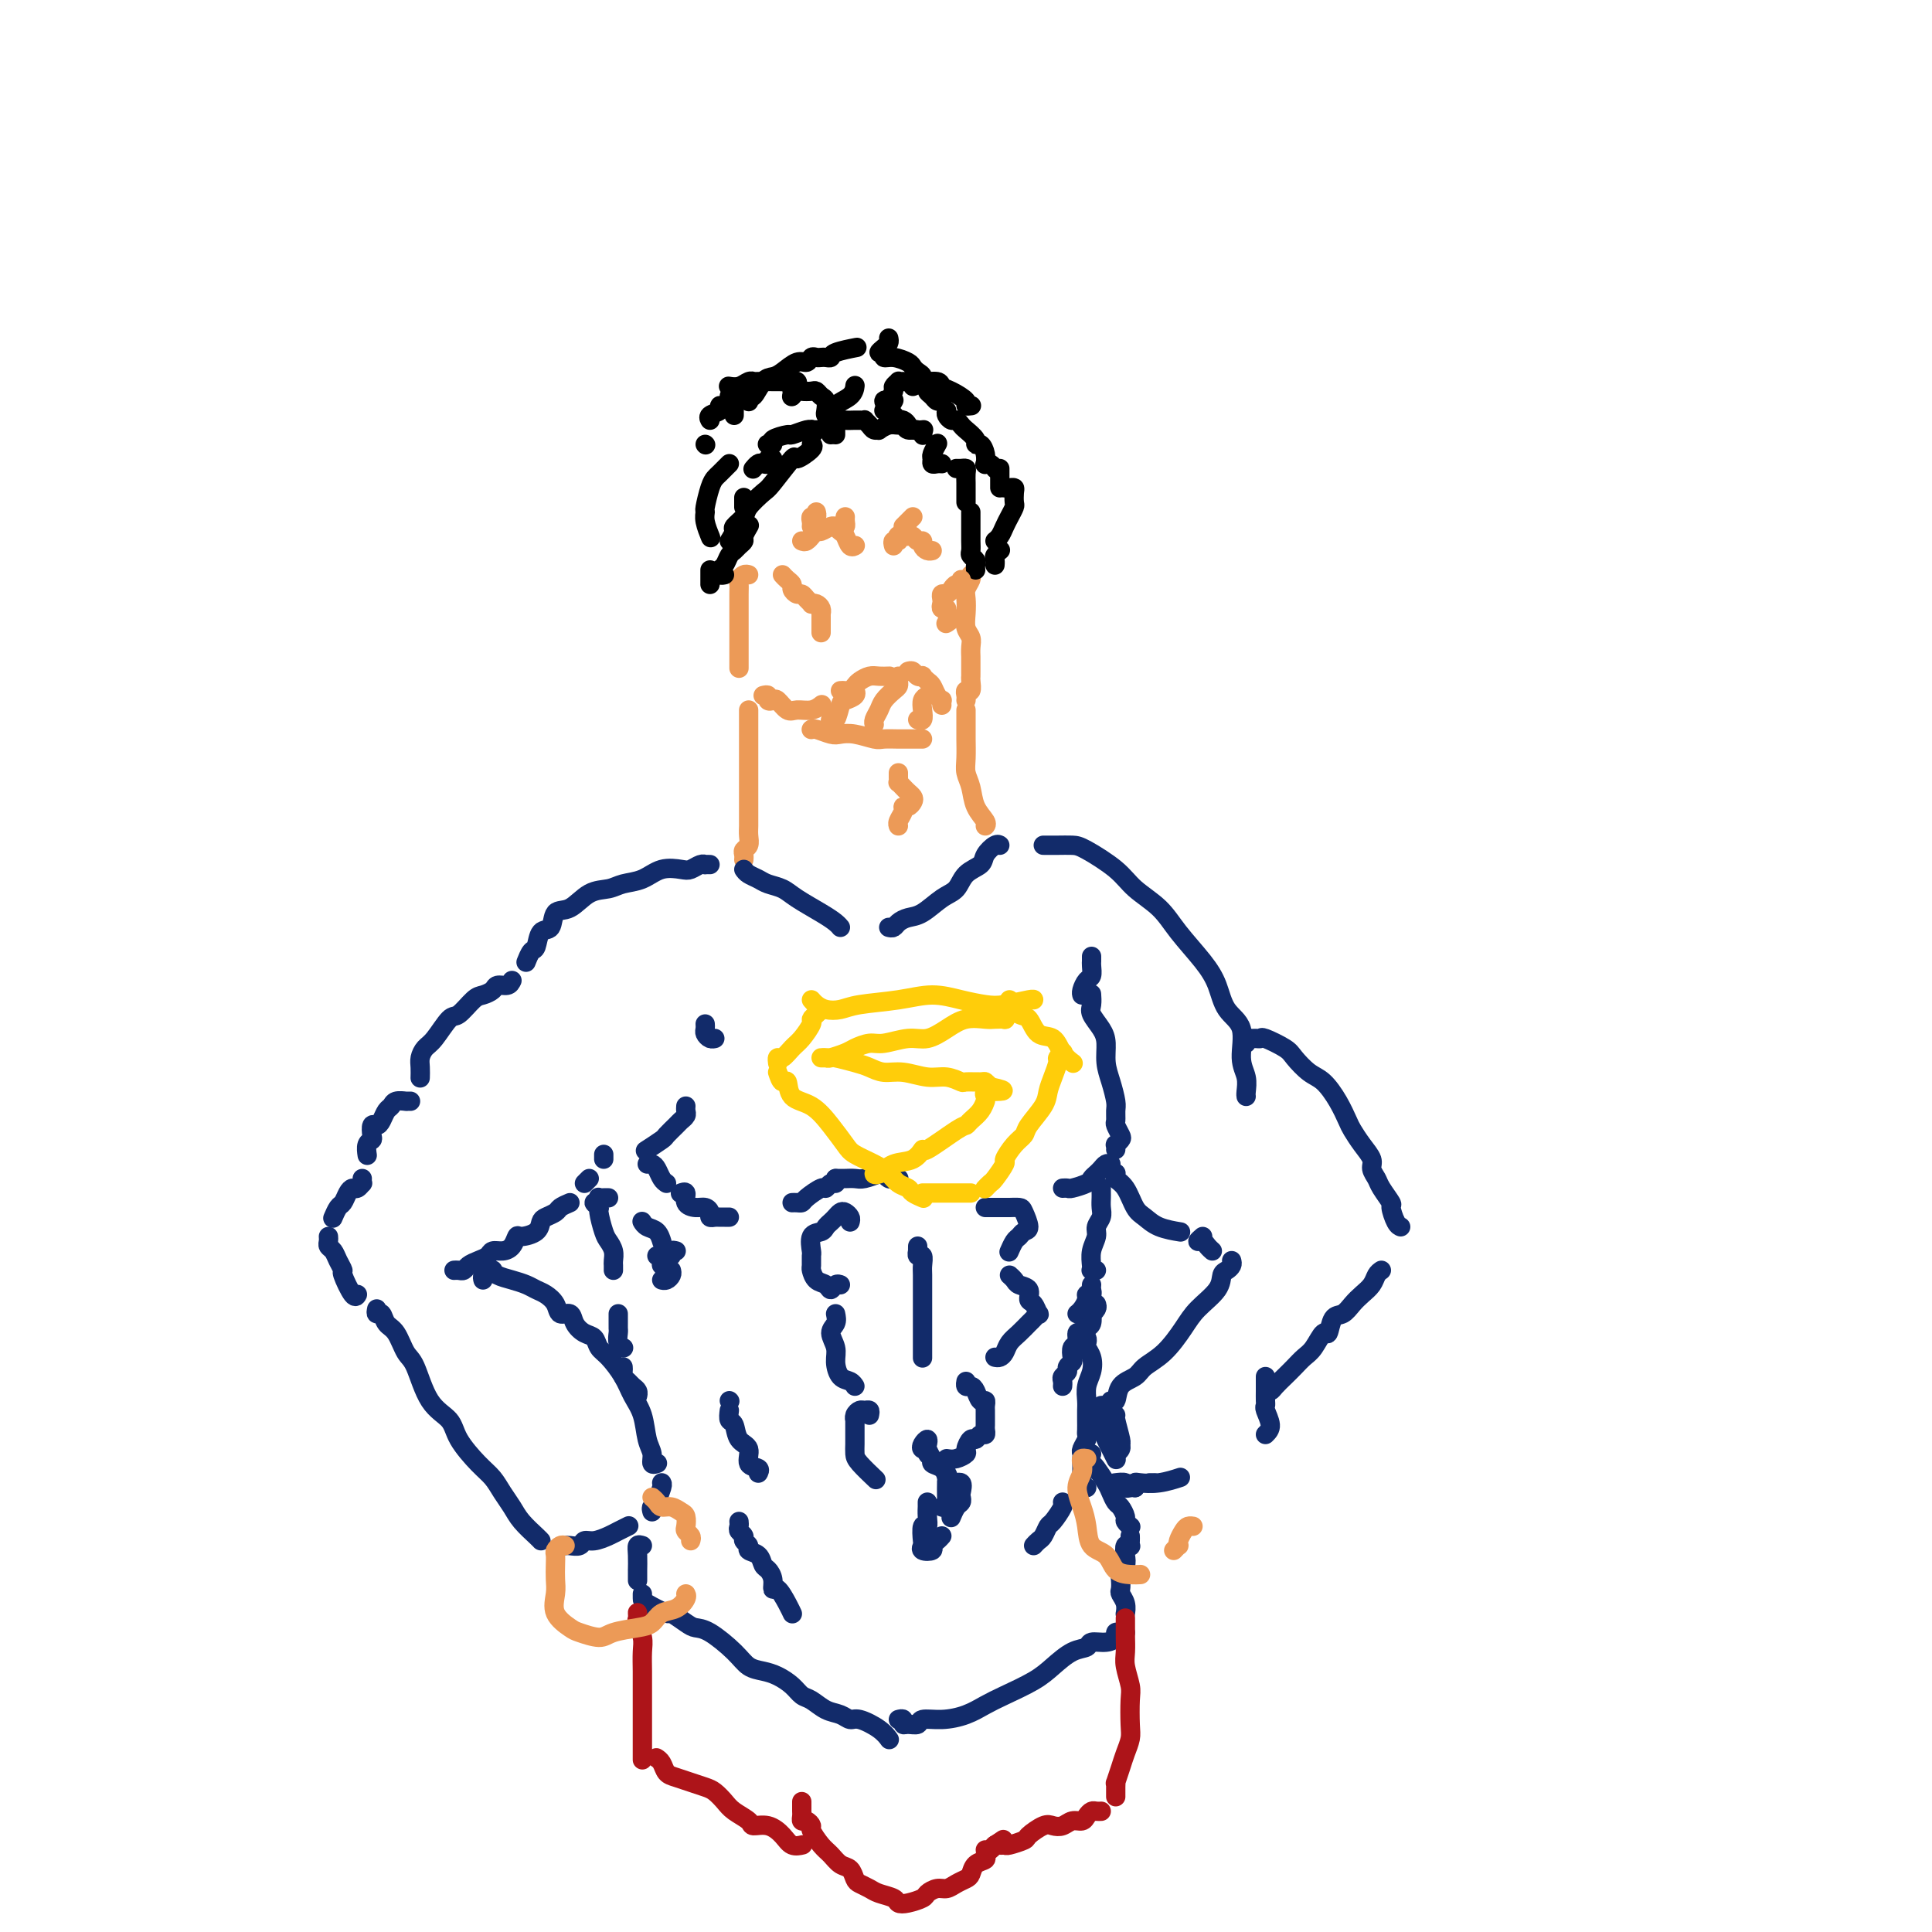 <svg viewBox='0 0 400 400' version='1.1' xmlns='http://www.w3.org/2000/svg' xmlns:xlink='http://www.w3.org/1999/xlink'><g fill='none' stroke='rgb(236,154,87)' stroke-width='4' stroke-linecap='round' stroke-linejoin='round'><path d='M155,119c-0.309,-0.091 -0.619,-0.182 -1,0c-0.381,0.182 -0.834,0.638 -1,1c-0.166,0.362 -0.044,0.630 0,1c0.044,0.370 0.012,0.842 0,2c-0.012,1.158 -0.003,3.001 0,5c0.003,1.999 0.001,4.154 0,6c-0.001,1.846 -0.000,3.385 0,4c0.000,0.615 0.000,0.308 0,0'/><path d='M158,144c0.448,-0.109 0.897,-0.218 1,0c0.103,0.218 -0.139,0.762 0,1c0.139,0.238 0.659,0.170 1,0c0.341,-0.170 0.501,-0.442 1,0c0.499,0.442 1.335,1.596 2,2c0.665,0.404 1.158,0.057 2,0c0.842,-0.057 2.035,0.177 3,0c0.965,-0.177 1.704,-0.765 2,-1c0.296,-0.235 0.148,-0.118 0,0'/><path d='M174,143c0.335,-0.024 0.670,-0.049 1,0c0.330,0.049 0.654,0.171 1,0c0.346,-0.171 0.713,-0.634 1,-1c0.287,-0.366 0.494,-0.634 1,-1c0.506,-0.366 1.311,-0.830 2,-1c0.689,-0.170 1.262,-0.046 2,0c0.738,0.046 1.639,0.013 2,0c0.361,-0.013 0.180,-0.007 0,0'/><path d='M188,139c0.341,-0.111 0.683,-0.223 1,0c0.317,0.223 0.610,0.780 1,1c0.390,0.220 0.878,0.104 1,0c0.122,-0.104 -0.121,-0.196 0,0c0.121,0.196 0.607,0.678 1,1c0.393,0.322 0.694,0.482 1,1c0.306,0.518 0.618,1.393 1,2c0.382,0.607 0.834,0.946 1,1c0.166,0.054 0.045,-0.178 0,0c-0.045,0.178 -0.013,0.765 0,1c0.013,0.235 0.006,0.117 0,0'/><path d='M200,145c0.030,-0.295 0.061,-0.590 0,-1c-0.061,-0.410 -0.212,-0.935 0,-1c0.212,-0.065 0.789,0.329 1,0c0.211,-0.329 0.057,-1.383 0,-2c-0.057,-0.617 -0.015,-0.798 0,-1c0.015,-0.202 0.005,-0.424 0,-1c-0.005,-0.576 -0.005,-1.504 0,-2c0.005,-0.496 0.015,-0.558 0,-1c-0.015,-0.442 -0.056,-1.263 0,-2c0.056,-0.737 0.210,-1.391 0,-2c-0.210,-0.609 -0.785,-1.175 -1,-2c-0.215,-0.825 -0.072,-1.909 0,-3c0.072,-1.091 0.072,-2.187 0,-3c-0.072,-0.813 -0.215,-1.342 0,-2c0.215,-0.658 0.789,-1.447 1,-2c0.211,-0.553 0.060,-0.872 0,-1c-0.060,-0.128 -0.030,-0.064 0,0'/><path d='M168,151c-0.034,0.030 -0.068,0.060 0,0c0.068,-0.060 0.238,-0.208 1,0c0.762,0.208 2.114,0.774 3,1c0.886,0.226 1.305,0.113 2,0c0.695,-0.113 1.666,-0.226 3,0c1.334,0.226 3.029,0.793 4,1c0.971,0.207 1.216,0.056 2,0c0.784,-0.056 2.105,-0.015 3,0c0.895,0.015 1.364,0.004 2,0c0.636,-0.004 1.441,-0.001 2,0c0.559,0.001 0.874,0.000 1,0c0.126,-0.000 0.063,-0.000 0,0'/><path d='M177,143c-0.054,-0.084 -0.108,-0.169 0,0c0.108,0.169 0.379,0.590 0,1c-0.379,0.410 -1.408,0.807 -2,1c-0.592,0.193 -0.747,0.182 -1,1c-0.253,0.818 -0.604,2.467 -1,3c-0.396,0.533 -0.837,-0.049 -1,0c-0.163,0.049 -0.046,0.728 0,1c0.046,0.272 0.023,0.136 0,0'/><path d='M186,140c-0.016,0.327 -0.031,0.654 0,1c0.031,0.346 0.110,0.712 0,1c-0.110,0.288 -0.408,0.498 -1,1c-0.592,0.502 -1.479,1.298 -2,2c-0.521,0.702 -0.676,1.312 -1,2c-0.324,0.688 -0.818,1.454 -1,2c-0.182,0.546 -0.052,0.870 0,1c0.052,0.130 0.026,0.065 0,0'/><path d='M192,144c-0.415,0.257 -0.829,0.514 -1,1c-0.171,0.486 -0.097,1.203 0,2c0.097,0.797 0.219,1.676 0,2c-0.219,0.324 -0.777,0.093 -1,0c-0.223,-0.093 -0.112,-0.046 0,0'/><path d='M155,147c-0.000,0.294 -0.000,0.589 0,1c0.000,0.411 0.000,0.939 0,1c-0.000,0.061 -0.000,-0.344 0,0c0.000,0.344 0.000,1.436 0,3c-0.000,1.564 -0.000,3.598 0,5c0.000,1.402 0.000,2.171 0,3c-0.000,0.829 -0.000,1.716 0,3c0.000,1.284 0.001,2.964 0,4c-0.001,1.036 -0.004,1.429 0,2c0.004,0.571 0.015,1.318 0,2c-0.015,0.682 -0.057,1.297 0,2c0.057,0.703 0.211,1.495 0,2c-0.211,0.505 -0.789,0.723 -1,1c-0.211,0.277 -0.057,0.613 0,1c0.057,0.387 0.016,0.825 0,1c-0.016,0.175 -0.008,0.088 0,0'/><path d='M200,147c0.000,0.361 0.000,0.722 0,1c-0.000,0.278 -0.001,0.472 0,1c0.001,0.528 0.004,1.389 0,2c-0.004,0.611 -0.013,0.971 0,2c0.013,1.029 0.050,2.727 0,4c-0.050,1.273 -0.185,2.120 0,3c0.185,0.880 0.690,1.791 1,3c0.310,1.209 0.423,2.716 1,4c0.577,1.284 1.617,2.346 2,3c0.383,0.654 0.109,0.901 0,1c-0.109,0.099 -0.055,0.049 0,0'/><path d='M186,160c-0.007,0.303 -0.013,0.606 0,1c0.013,0.394 0.046,0.879 0,1c-0.046,0.121 -0.169,-0.123 0,0c0.169,0.123 0.631,0.611 1,1c0.369,0.389 0.645,0.678 1,1c0.355,0.322 0.790,0.677 1,1c0.210,0.323 0.196,0.615 0,1c-0.196,0.385 -0.574,0.863 -1,1c-0.426,0.137 -0.899,-0.069 -1,0c-0.101,0.069 0.169,0.411 0,1c-0.169,0.589 -0.777,1.426 -1,2c-0.223,0.574 -0.060,0.885 0,1c0.060,0.115 0.017,0.033 0,0c-0.017,-0.033 -0.009,-0.016 0,0'/></g>
<g fill='none' stroke='rgb(18,43,106)' stroke-width='4' stroke-linecap='round' stroke-linejoin='round'><path d='M154,180c0.236,0.334 0.473,0.669 1,1c0.527,0.331 1.345,0.659 2,1c0.655,0.341 1.149,0.697 2,1c0.851,0.303 2.060,0.554 3,1c0.940,0.446 1.611,1.086 3,2c1.389,0.914 3.496,2.101 5,3c1.504,0.899 2.405,1.511 3,2c0.595,0.489 0.884,0.854 1,1c0.116,0.146 0.058,0.073 0,0'/><path d='M184,192c0.353,0.085 0.706,0.171 1,0c0.294,-0.171 0.530,-0.597 1,-1c0.470,-0.403 1.174,-0.783 2,-1c0.826,-0.217 1.773,-0.271 3,-1c1.227,-0.729 2.733,-2.134 4,-3c1.267,-0.866 2.293,-1.192 3,-2c0.707,-0.808 1.093,-2.097 2,-3c0.907,-0.903 2.334,-1.419 3,-2c0.666,-0.581 0.571,-1.228 1,-2c0.429,-0.772 1.383,-1.671 2,-2c0.617,-0.329 0.897,-0.089 1,0c0.103,0.089 0.029,0.025 0,0c-0.029,-0.025 -0.015,-0.013 0,0'/><path d='M147,179c-0.439,-0.008 -0.878,-0.016 -1,0c-0.122,0.016 0.075,0.055 0,0c-0.075,-0.055 -0.420,-0.204 -1,0c-0.580,0.204 -1.394,0.761 -2,1c-0.606,0.239 -1.004,0.159 -2,0c-0.996,-0.159 -2.590,-0.396 -4,0c-1.410,0.396 -2.635,1.424 -4,2c-1.365,0.576 -2.870,0.701 -4,1c-1.130,0.299 -1.884,0.771 -3,1c-1.116,0.229 -2.593,0.216 -4,1c-1.407,0.784 -2.744,2.364 -4,3c-1.256,0.636 -2.430,0.326 -3,1c-0.570,0.674 -0.535,2.332 -1,3c-0.465,0.668 -1.431,0.348 -2,1c-0.569,0.652 -0.740,2.278 -1,3c-0.260,0.722 -0.608,0.541 -1,1c-0.392,0.459 -0.826,1.560 -1,2c-0.174,0.440 -0.087,0.220 0,0'/><path d='M106,203c-0.213,0.445 -0.426,0.891 -1,1c-0.574,0.109 -1.509,-0.117 -2,0c-0.491,0.117 -0.539,0.578 -1,1c-0.461,0.422 -1.334,0.806 -2,1c-0.666,0.194 -1.123,0.198 -2,1c-0.877,0.802 -2.172,2.403 -3,3c-0.828,0.597 -1.189,0.190 -2,1c-0.811,0.810 -2.074,2.837 -3,4c-0.926,1.163 -1.516,1.461 -2,2c-0.484,0.539 -0.862,1.320 -1,2c-0.138,0.680 -0.037,1.260 0,2c0.037,0.740 0.011,1.640 0,2c-0.011,0.360 -0.005,0.180 0,0'/><path d='M85,228c-0.408,0.002 -0.816,0.004 -1,0c-0.184,-0.004 -0.143,-0.013 0,0c0.143,0.013 0.389,0.048 0,0c-0.389,-0.048 -1.413,-0.180 -2,0c-0.587,0.180 -0.735,0.674 -1,1c-0.265,0.326 -0.646,0.486 -1,1c-0.354,0.514 -0.682,1.381 -1,2c-0.318,0.619 -0.625,0.991 -1,1c-0.375,0.009 -0.819,-0.344 -1,0c-0.181,0.344 -0.101,1.385 0,2c0.101,0.615 0.223,0.804 0,1c-0.223,0.196 -0.791,0.399 -1,1c-0.209,0.601 -0.060,1.600 0,2c0.060,0.400 0.030,0.200 0,0'/><path d='M75,244c-0.024,0.454 -0.048,0.908 0,1c0.048,0.092 0.167,-0.179 0,0c-0.167,0.179 -0.622,0.806 -1,1c-0.378,0.194 -0.679,-0.046 -1,0c-0.321,0.046 -0.661,0.377 -1,1c-0.339,0.623 -0.679,1.538 -1,2c-0.321,0.462 -0.625,0.470 -1,1c-0.375,0.530 -0.821,1.580 -1,2c-0.179,0.420 -0.089,0.210 0,0'/><path d='M68,256c0.025,0.328 0.049,0.656 0,1c-0.049,0.344 -0.173,0.705 0,1c0.173,0.295 0.641,0.525 1,1c0.359,0.475 0.608,1.195 1,2c0.392,0.805 0.928,1.694 1,2c0.072,0.306 -0.321,0.031 0,1c0.321,0.969 1.356,3.184 2,4c0.644,0.816 0.898,0.233 1,0c0.102,-0.233 0.051,-0.117 0,0'/><path d='M146,212c0.022,0.340 0.045,0.679 0,1c-0.045,0.321 -0.156,0.622 0,1c0.156,0.378 0.581,0.833 1,1c0.419,0.167 0.834,0.048 1,0c0.166,-0.048 0.083,-0.024 0,0'/><path d='M142,229c-0.026,0.336 -0.053,0.671 0,1c0.053,0.329 0.185,0.650 0,1c-0.185,0.350 -0.688,0.728 -1,1c-0.312,0.272 -0.435,0.438 -1,1c-0.565,0.563 -1.574,1.522 -2,2c-0.426,0.478 -0.268,0.475 -1,1c-0.732,0.525 -2.352,1.579 -3,2c-0.648,0.421 -0.324,0.211 0,0'/><path d='M125,239c0.000,0.417 0.000,0.833 0,1c0.000,0.167 0.000,0.083 0,0'/><path d='M122,244c-0.417,0.417 -0.833,0.833 -1,1c-0.167,0.167 -0.083,0.083 0,0'/><path d='M118,249c-0.785,0.335 -1.570,0.671 -2,1c-0.430,0.329 -0.504,0.653 -1,1c-0.496,0.347 -1.414,0.718 -2,1c-0.586,0.282 -0.839,0.474 -1,1c-0.161,0.526 -0.231,1.385 -1,2c-0.769,0.615 -2.237,0.987 -3,1c-0.763,0.013 -0.819,-0.333 -1,0c-0.181,0.333 -0.485,1.346 -1,2c-0.515,0.654 -1.241,0.948 -2,1c-0.759,0.052 -1.551,-0.140 -2,0c-0.449,0.140 -0.554,0.612 -1,1c-0.446,0.388 -1.234,0.692 -2,1c-0.766,0.308 -1.512,0.618 -2,1c-0.488,0.382 -0.718,0.834 -1,1c-0.282,0.166 -0.614,0.045 -1,0c-0.386,-0.045 -0.824,-0.013 -1,0c-0.176,0.013 -0.088,0.006 0,0'/><path d='M100,265c-0.082,-0.308 -0.164,-0.615 0,-1c0.164,-0.385 0.575,-0.846 1,-1c0.425,-0.154 0.866,0.000 1,0c0.134,-0.000 -0.039,-0.155 0,0c0.039,0.155 0.289,0.618 1,1c0.711,0.382 1.882,0.682 3,1c1.118,0.318 2.182,0.653 3,1c0.818,0.347 1.389,0.704 2,1c0.611,0.296 1.262,0.530 2,1c0.738,0.470 1.562,1.177 2,2c0.438,0.823 0.488,1.764 1,2c0.512,0.236 1.484,-0.232 2,0c0.516,0.232 0.574,1.163 1,2c0.426,0.837 1.220,1.581 2,2c0.780,0.419 1.545,0.513 2,1c0.455,0.487 0.598,1.367 1,2c0.402,0.633 1.063,1.019 2,2c0.937,0.981 2.150,2.555 3,4c0.850,1.445 1.337,2.759 2,4c0.663,1.241 1.502,2.410 2,4c0.498,1.590 0.656,3.603 1,5c0.344,1.397 0.876,2.179 1,3c0.124,0.821 -0.159,1.683 0,2c0.159,0.317 0.760,0.091 1,0c0.240,-0.091 0.120,-0.045 0,0'/><path d='M78,271c-0.096,0.475 -0.191,0.950 0,1c0.191,0.050 0.670,-0.325 1,0c0.330,0.325 0.513,1.350 1,2c0.487,0.650 1.279,0.925 2,2c0.721,1.075 1.370,2.950 2,4c0.630,1.050 1.239,1.275 2,3c0.761,1.725 1.674,4.951 3,7c1.326,2.049 3.065,2.922 4,4c0.935,1.078 1.066,2.361 2,4c0.934,1.639 2.672,3.635 4,5c1.328,1.365 2.247,2.099 3,3c0.753,0.901 1.340,1.968 2,3c0.660,1.032 1.392,2.028 2,3c0.608,0.972 1.091,1.920 2,3c0.909,1.080 2.245,2.291 3,3c0.755,0.709 0.930,0.917 1,1c0.070,0.083 0.035,0.042 0,0'/><path d='M117,320c0.216,-0.032 0.432,-0.064 1,0c0.568,0.064 1.489,0.225 2,0c0.511,-0.225 0.614,-0.834 1,-1c0.386,-0.166 1.057,0.113 2,0c0.943,-0.113 2.160,-0.618 3,-1c0.840,-0.382 1.303,-0.641 2,-1c0.697,-0.359 1.628,-0.817 2,-1c0.372,-0.183 0.186,-0.092 0,0'/><path d='M135,313c-0.121,-0.431 -0.243,-0.862 0,-1c0.243,-0.138 0.850,0.015 1,0c0.150,-0.015 -0.156,-0.200 0,-1c0.156,-0.800 0.773,-2.215 1,-3c0.227,-0.785 0.065,-0.938 0,-1c-0.065,-0.062 -0.032,-0.031 0,0'/><path d='M216,175c0.274,-0.001 0.548,-0.003 1,0c0.452,0.003 1.081,0.009 2,0c0.919,-0.009 2.129,-0.033 3,0c0.871,0.033 1.403,0.124 3,1c1.597,0.876 4.258,2.537 6,4c1.742,1.463 2.564,2.728 4,4c1.436,1.272 3.485,2.549 5,4c1.515,1.451 2.494,3.074 4,5c1.506,1.926 3.537,4.153 5,6c1.463,1.847 2.357,3.312 3,5c0.643,1.688 1.034,3.597 2,5c0.966,1.403 2.508,2.299 3,4c0.492,1.701 -0.064,4.207 0,6c0.064,1.793 0.749,2.872 1,4c0.251,1.128 0.068,2.304 0,3c-0.068,0.696 -0.019,0.913 0,1c0.019,0.087 0.010,0.043 0,0'/><path d='M258,216c-0.091,-0.424 -0.182,-0.847 0,-1c0.182,-0.153 0.637,-0.035 1,0c0.363,0.035 0.635,-0.014 1,0c0.365,0.014 0.825,0.091 1,0c0.175,-0.091 0.066,-0.349 1,0c0.934,0.349 2.911,1.306 4,2c1.089,0.694 1.290,1.124 2,2c0.710,0.876 1.930,2.198 3,3c1.070,0.802 1.991,1.085 3,2c1.009,0.915 2.106,2.461 3,4c0.894,1.539 1.583,3.069 2,4c0.417,0.931 0.560,1.261 1,2c0.440,0.739 1.177,1.887 2,3c0.823,1.113 1.731,2.190 2,3c0.269,0.810 -0.100,1.353 0,2c0.100,0.647 0.671,1.399 1,2c0.329,0.601 0.418,1.051 1,2c0.582,0.949 1.659,2.398 2,3c0.341,0.602 -0.053,0.357 0,1c0.053,0.643 0.553,2.173 1,3c0.447,0.827 0.842,0.951 1,1c0.158,0.049 0.079,0.025 0,0'/><path d='M286,263c-0.357,0.245 -0.714,0.490 -1,1c-0.286,0.510 -0.500,1.286 -1,2c-0.500,0.714 -1.286,1.366 -2,2c-0.714,0.634 -1.356,1.249 -2,2c-0.644,0.751 -1.289,1.636 -2,2c-0.711,0.364 -1.489,0.205 -2,1c-0.511,0.795 -0.756,2.545 -1,3c-0.244,0.455 -0.488,-0.384 -1,0c-0.512,0.384 -1.293,1.990 -2,3c-0.707,1.010 -1.341,1.423 -2,2c-0.659,0.577 -1.343,1.317 -2,2c-0.657,0.683 -1.287,1.307 -2,2c-0.713,0.693 -1.511,1.454 -2,2c-0.489,0.546 -0.670,0.878 -1,1c-0.330,0.122 -0.809,0.035 -1,0c-0.191,-0.035 -0.096,-0.017 0,0'/><path d='M239,307c-0.417,0.000 -0.833,0.000 -1,0c-0.167,0.000 -0.083,0.000 0,0'/><path d='M235,308c-0.293,-0.030 -0.587,-0.061 -1,0c-0.413,0.061 -0.946,0.212 -1,0c-0.054,-0.212 0.370,-0.788 0,-1c-0.370,-0.212 -1.534,-0.061 -2,0c-0.466,0.061 -0.233,0.030 0,0'/><path d='M231,301c-0.115,0.083 -0.231,0.166 0,0c0.231,-0.166 0.808,-0.580 1,-1c0.192,-0.420 -0.001,-0.844 0,-1c0.001,-0.156 0.196,-0.042 0,-1c-0.196,-0.958 -0.784,-2.989 -1,-4c-0.216,-1.011 -0.062,-1.003 0,-1c0.062,0.003 0.031,0.002 0,0'/><path d='M226,198c0.006,0.366 0.012,0.731 0,1c-0.012,0.269 -0.042,0.440 0,1c0.042,0.560 0.155,1.509 0,2c-0.155,0.491 -0.577,0.524 -1,1c-0.423,0.476 -0.845,1.396 -1,2c-0.155,0.604 -0.042,0.893 0,1c0.042,0.107 0.012,0.030 0,0c-0.012,-0.030 -0.006,-0.015 0,0'/><path d='M226,206c-0.014,-0.186 -0.028,-0.371 0,0c0.028,0.371 0.098,1.299 0,2c-0.098,0.701 -0.363,1.176 0,2c0.363,0.824 1.355,1.996 2,3c0.645,1.004 0.943,1.840 1,3c0.057,1.160 -0.128,2.643 0,4c0.128,1.357 0.569,2.586 1,4c0.431,1.414 0.851,3.013 1,4c0.149,0.987 0.027,1.363 0,2c-0.027,0.637 0.042,1.534 0,2c-0.042,0.466 -0.193,0.502 0,1c0.193,0.498 0.731,1.458 1,2c0.269,0.542 0.268,0.667 0,1c-0.268,0.333 -0.804,0.873 -1,1c-0.196,0.127 -0.053,-0.158 0,0c0.053,0.158 0.015,0.759 0,1c-0.015,0.241 -0.008,0.120 0,0'/><path d='M230,241c-0.332,-0.089 -0.664,-0.179 -1,0c-0.336,0.179 -0.675,0.626 -1,1c-0.325,0.374 -0.636,0.675 -1,1c-0.364,0.325 -0.781,0.676 -1,1c-0.219,0.324 -0.241,0.623 -1,1c-0.759,0.377 -2.255,0.833 -3,1c-0.745,0.167 -0.739,0.045 -1,0c-0.261,-0.045 -0.789,-0.013 -1,0c-0.211,0.013 -0.106,0.006 0,0'/><path d='M186,244c0.090,0.008 0.181,0.015 0,0c-0.181,-0.015 -0.633,-0.053 -1,0c-0.367,0.053 -0.650,0.196 -1,0c-0.350,-0.196 -0.766,-0.732 -1,-1c-0.234,-0.268 -0.286,-0.268 -1,0c-0.714,0.268 -2.090,0.804 -3,1c-0.910,0.196 -1.354,0.053 -2,0c-0.646,-0.053 -1.493,-0.014 -2,0c-0.507,0.014 -0.675,0.004 -1,0c-0.325,-0.004 -0.807,-0.001 -1,0c-0.193,0.001 -0.096,0.001 0,0'/><path d='M173,244c0.085,0.457 0.170,0.914 0,1c-0.170,0.086 -0.595,-0.197 -1,0c-0.405,0.197 -0.791,0.876 -1,1c-0.209,0.124 -0.242,-0.307 -1,0c-0.758,0.307 -2.242,1.350 -3,2c-0.758,0.650 -0.791,0.906 -1,1c-0.209,0.094 -0.595,0.025 -1,0c-0.405,-0.025 -0.830,-0.007 -1,0c-0.170,0.007 -0.085,0.004 0,0'/><path d='M151,252c-0.331,-0.002 -0.663,-0.003 -1,0c-0.337,0.003 -0.681,0.011 -1,0c-0.319,-0.011 -0.613,-0.041 -1,0c-0.387,0.041 -0.868,0.153 -1,0c-0.132,-0.153 0.085,-0.570 0,-1c-0.085,-0.430 -0.471,-0.872 -1,-1c-0.529,-0.128 -1.200,0.057 -2,0c-0.800,-0.057 -1.730,-0.355 -2,-1c-0.270,-0.645 0.120,-1.635 0,-2c-0.120,-0.365 -0.748,-0.104 -1,0c-0.252,0.104 -0.126,0.052 0,0'/><path d='M138,245c-0.332,-0.226 -0.663,-0.453 -1,-1c-0.337,-0.547 -0.678,-1.415 -1,-2c-0.322,-0.585 -0.625,-0.888 -1,-1c-0.375,-0.112 -0.821,-0.032 -1,0c-0.179,0.032 -0.089,0.016 0,0'/><path d='M133,253c-0.061,-0.099 -0.121,-0.198 0,0c0.121,0.198 0.424,0.692 1,1c0.576,0.308 1.424,0.429 2,1c0.576,0.571 0.879,1.592 1,2c0.121,0.408 0.061,0.204 0,0'/><path d='M140,259c-0.422,-0.111 -0.844,-0.222 -1,0c-0.156,0.222 -0.044,0.778 0,1c0.044,0.222 0.022,0.111 0,0'/><path d='M136,260c0.452,0.310 0.905,0.619 1,1c0.095,0.381 -0.167,0.833 0,1c0.167,0.167 0.762,0.048 1,0c0.238,-0.048 0.119,-0.024 0,0'/><path d='M139,263c0.083,0.310 0.167,0.619 0,1c-0.167,0.381 -0.583,0.833 -1,1c-0.417,0.167 -0.833,0.048 -1,0c-0.167,-0.048 -0.083,-0.024 0,0'/><path d='M126,248c-0.312,-0.009 -0.624,-0.017 -1,0c-0.376,0.017 -0.815,0.061 -1,0c-0.185,-0.061 -0.117,-0.226 0,0c0.117,0.226 0.283,0.845 0,1c-0.283,0.155 -1.015,-0.152 -1,0c0.015,0.152 0.778,0.764 1,1c0.222,0.236 -0.098,0.094 0,1c0.098,0.906 0.615,2.858 1,4c0.385,1.142 0.639,1.472 1,2c0.361,0.528 0.829,1.252 1,2c0.171,0.748 0.046,1.520 0,2c-0.046,0.480 -0.012,0.668 0,1c0.012,0.332 0.004,0.809 0,1c-0.004,0.191 -0.002,0.095 0,0'/><path d='M128,272c-0.001,0.335 -0.001,0.671 0,1c0.001,0.329 0.004,0.652 0,1c-0.004,0.348 -0.015,0.720 0,1c0.015,0.280 0.056,0.467 0,1c-0.056,0.533 -0.207,1.413 0,2c0.207,0.587 0.774,0.882 1,1c0.226,0.118 0.113,0.059 0,0'/><path d='M129,283c0.024,0.333 0.049,0.666 0,1c-0.049,0.334 -0.171,0.667 0,1c0.171,0.333 0.634,0.664 1,1c0.366,0.336 0.634,0.678 1,1c0.366,0.322 0.829,0.625 1,1c0.171,0.375 0.049,0.821 0,1c-0.049,0.179 -0.024,0.089 0,0'/><path d='M190,258c-0.008,0.457 -0.016,0.913 0,1c0.016,0.087 0.057,-0.197 0,0c-0.057,0.197 -0.211,0.874 0,1c0.211,0.126 0.789,-0.300 1,0c0.211,0.300 0.057,1.325 0,2c-0.057,0.675 -0.015,0.999 0,2c0.015,1.001 0.004,2.680 0,4c-0.004,1.320 -0.001,2.280 0,3c0.001,0.720 0.000,1.198 0,2c-0.000,0.802 -0.000,1.926 0,3c0.000,1.074 0.000,2.097 0,3c-0.000,0.903 -0.000,1.687 0,2c0.000,0.313 0.000,0.157 0,0'/><path d='M196,302c0.612,0.100 1.225,0.200 2,0c0.775,-0.200 1.713,-0.698 2,-1c0.287,-0.302 -0.077,-0.406 0,-1c0.077,-0.594 0.595,-1.679 1,-2c0.405,-0.321 0.697,0.122 1,0c0.303,-0.122 0.617,-0.807 1,-1c0.383,-0.193 0.835,0.107 1,0c0.165,-0.107 0.044,-0.620 0,-1c-0.044,-0.380 -0.012,-0.627 0,-1c0.012,-0.373 0.003,-0.873 0,-1c-0.003,-0.127 0.000,0.119 0,0c-0.000,-0.119 -0.003,-0.605 0,-1c0.003,-0.395 0.012,-0.701 0,-1c-0.012,-0.299 -0.044,-0.592 0,-1c0.044,-0.408 0.166,-0.931 0,-1c-0.166,-0.069 -0.619,0.318 -1,0c-0.381,-0.318 -0.691,-1.339 -1,-2c-0.309,-0.661 -0.619,-0.961 -1,-1c-0.381,-0.039 -0.833,0.182 -1,0c-0.167,-0.182 -0.048,-0.766 0,-1c0.048,-0.234 0.024,-0.117 0,0'/><path d='M206,281c0.327,0.065 0.655,0.130 1,0c0.345,-0.130 0.708,-0.454 1,-1c0.292,-0.546 0.513,-1.313 1,-2c0.487,-0.687 1.242,-1.292 2,-2c0.758,-0.708 1.521,-1.517 2,-2c0.479,-0.483 0.674,-0.639 1,-1c0.326,-0.361 0.783,-0.927 1,-1c0.217,-0.073 0.195,0.345 0,0c-0.195,-0.345 -0.563,-1.454 -1,-2c-0.437,-0.546 -0.944,-0.528 -1,-1c-0.056,-0.472 0.339,-1.433 0,-2c-0.339,-0.567 -1.410,-0.740 -2,-1c-0.590,-0.260 -0.697,-0.609 -1,-1c-0.303,-0.391 -0.801,-0.826 -1,-1c-0.199,-0.174 -0.100,-0.087 0,0'/><path d='M176,253c0.089,-0.316 0.179,-0.632 0,-1c-0.179,-0.368 -0.626,-0.789 -1,-1c-0.374,-0.211 -0.676,-0.211 -1,0c-0.324,0.211 -0.669,0.632 -1,1c-0.331,0.368 -0.649,0.684 -1,1c-0.351,0.316 -0.735,0.633 -1,1c-0.265,0.367 -0.411,0.785 -1,1c-0.589,0.215 -1.623,0.228 -2,1c-0.377,0.772 -0.099,2.305 0,3c0.099,0.695 0.019,0.553 0,1c-0.019,0.447 0.022,1.484 0,2c-0.022,0.516 -0.108,0.513 0,1c0.108,0.487 0.411,1.465 1,2c0.589,0.535 1.464,0.627 2,1c0.536,0.373 0.731,1.028 1,1c0.269,-0.028 0.611,-0.738 1,-1c0.389,-0.262 0.825,-0.075 1,0c0.175,0.075 0.087,0.037 0,0'/><path d='M204,250c0.634,0.001 1.269,0.001 2,0c0.731,-0.001 1.559,-0.004 2,0c0.441,0.004 0.493,0.014 1,0c0.507,-0.014 1.467,-0.053 2,0c0.533,0.053 0.637,0.198 1,1c0.363,0.802 0.983,2.261 1,3c0.017,0.739 -0.570,0.759 -1,1c-0.430,0.241 -0.703,0.704 -1,1c-0.297,0.296 -0.618,0.426 -1,1c-0.382,0.574 -0.823,1.593 -1,2c-0.177,0.407 -0.088,0.204 0,0'/><path d='M173,272c0.145,0.692 0.290,1.383 0,2c-0.290,0.617 -1.013,1.159 -1,2c0.013,0.841 0.764,1.980 1,3c0.236,1.020 -0.042,1.920 0,3c0.042,1.080 0.403,2.341 1,3c0.597,0.659 1.430,0.716 2,1c0.570,0.284 0.877,0.795 1,1c0.123,0.205 0.061,0.102 0,0'/><path d='M180,293c0.091,-0.428 0.182,-0.856 0,-1c-0.182,-0.144 -0.637,-0.003 -1,0c-0.363,0.003 -0.633,-0.133 -1,0c-0.367,0.133 -0.830,0.535 -1,1c-0.170,0.465 -0.046,0.992 0,1c0.046,0.008 0.013,-0.505 0,0c-0.013,0.505 -0.006,2.027 0,3c0.006,0.973 0.013,1.396 0,2c-0.013,0.604 -0.045,1.389 0,2c0.045,0.611 0.166,1.049 1,2c0.834,0.951 2.381,2.415 3,3c0.619,0.585 0.309,0.293 0,0'/><path d='M192,311c-0.002,0.465 -0.004,0.931 0,1c0.004,0.069 0.015,-0.258 0,0c-0.015,0.258 -0.056,1.102 0,2c0.056,0.898 0.209,1.852 0,2c-0.209,0.148 -0.780,-0.510 -1,0c-0.220,0.510 -0.088,2.186 0,3c0.088,0.814 0.131,0.765 0,1c-0.131,0.235 -0.438,0.753 0,1c0.438,0.247 1.620,0.224 2,0c0.380,-0.224 -0.042,-0.648 0,-1c0.042,-0.352 0.550,-0.633 1,-1c0.450,-0.367 0.843,-0.819 1,-1c0.157,-0.181 0.079,-0.090 0,0'/><path d='M195,312c0.423,0.134 0.846,0.269 1,0c0.154,-0.269 0.040,-0.940 0,-2c-0.040,-1.060 -0.004,-2.507 0,-3c0.004,-0.493 -0.022,-0.030 0,0c0.022,0.030 0.093,-0.373 0,-1c-0.093,-0.627 -0.350,-1.478 -1,-2c-0.650,-0.522 -1.694,-0.713 -2,-1c-0.306,-0.287 0.127,-0.668 0,-1c-0.127,-0.332 -0.815,-0.615 -1,-1c-0.185,-0.385 0.133,-0.870 0,-1c-0.133,-0.130 -0.716,0.097 -1,0c-0.284,-0.097 -0.269,-0.516 0,-1c0.269,-0.484 0.792,-1.031 1,-1c0.208,0.031 0.101,0.641 0,1c-0.101,0.359 -0.197,0.468 0,1c0.197,0.532 0.687,1.486 1,2c0.313,0.514 0.448,0.589 1,1c0.552,0.411 1.521,1.157 2,2c0.479,0.843 0.469,1.784 1,2c0.531,0.216 1.604,-0.294 2,0c0.396,0.294 0.117,1.393 0,2c-0.117,0.607 -0.070,0.724 0,1c0.070,0.276 0.163,0.713 0,1c-0.163,0.287 -0.582,0.423 -1,1c-0.418,0.577 -0.834,1.593 -1,2c-0.166,0.407 -0.083,0.203 0,0'/><path d='M151,290c0.000,0.000 0.100,0.100 0.1,0.1'/><path d='M151,292c-0.100,0.813 -0.201,1.626 0,2c0.201,0.374 0.702,0.309 1,1c0.298,0.691 0.391,2.136 1,3c0.609,0.864 1.732,1.146 2,2c0.268,0.854 -0.320,2.280 0,3c0.320,0.720 1.548,0.732 2,1c0.452,0.268 0.129,0.791 0,1c-0.129,0.209 -0.065,0.105 0,0'/><path d='M153,315c0.033,0.333 0.066,0.667 0,1c-0.066,0.333 -0.230,0.667 0,1c0.230,0.333 0.853,0.666 1,1c0.147,0.334 -0.182,0.671 0,1c0.182,0.329 0.875,0.651 1,1c0.125,0.349 -0.316,0.726 0,1c0.316,0.274 1.391,0.446 2,1c0.609,0.554 0.754,1.491 1,2c0.246,0.509 0.594,0.591 1,1c0.406,0.409 0.869,1.147 1,2c0.131,0.853 -0.070,1.822 0,2c0.070,0.178 0.411,-0.436 1,0c0.589,0.436 1.426,1.921 2,3c0.574,1.079 0.885,1.752 1,2c0.115,0.248 0.033,0.071 0,0c-0.033,-0.071 -0.016,-0.035 0,0'/><path d='M214,320c0.336,-0.368 0.672,-0.736 1,-1c0.328,-0.264 0.648,-0.425 1,-1c0.352,-0.575 0.735,-1.566 1,-2c0.265,-0.434 0.411,-0.312 1,-1c0.589,-0.688 1.620,-2.185 2,-3c0.380,-0.815 0.109,-0.947 0,-1c-0.109,-0.053 -0.054,-0.026 0,0'/><path d='M228,246c0.001,-0.096 0.001,-0.192 0,0c-0.001,0.192 -0.004,0.670 0,1c0.004,0.330 0.016,0.510 0,1c-0.016,0.490 -0.061,1.289 0,2c0.061,0.711 0.227,1.336 0,2c-0.227,0.664 -0.845,1.369 -1,2c-0.155,0.631 0.155,1.188 0,2c-0.155,0.812 -0.775,1.878 -1,3c-0.225,1.122 -0.057,2.301 0,3c0.057,0.699 0.001,0.919 0,1c-0.001,0.081 0.051,0.022 0,0c-0.051,-0.022 -0.206,-0.006 0,0c0.206,0.006 0.773,0.002 1,0c0.227,-0.002 0.113,-0.001 0,0'/><path d='M226,266c-0.032,0.305 -0.064,0.610 0,1c0.064,0.390 0.224,0.865 0,1c-0.224,0.135 -0.831,-0.069 -1,0c-0.169,0.069 0.099,0.410 0,1c-0.099,0.590 -0.565,1.428 -1,2c-0.435,0.572 -0.839,0.878 -1,1c-0.161,0.122 -0.081,0.061 0,0'/><path d='M227,270c0.111,0.295 0.223,0.589 0,1c-0.223,0.411 -0.780,0.937 -1,1c-0.220,0.063 -0.101,-0.339 0,0c0.101,0.339 0.186,1.418 0,2c-0.186,0.582 -0.642,0.666 -1,1c-0.358,0.334 -0.618,0.919 -1,1c-0.382,0.081 -0.886,-0.343 -1,0c-0.114,0.343 0.162,1.454 0,2c-0.162,0.546 -0.760,0.527 -1,1c-0.240,0.473 -0.121,1.436 0,2c0.121,0.564 0.243,0.728 0,1c-0.243,0.272 -0.850,0.651 -1,1c-0.150,0.349 0.156,0.668 0,1c-0.156,0.332 -0.774,0.677 -1,1c-0.226,0.323 -0.061,0.626 0,1c0.061,0.374 0.017,0.821 0,1c-0.017,0.179 -0.009,0.089 0,0'/><path d='M224,276c0.415,0.329 0.830,0.657 1,1c0.170,0.343 0.094,0.699 0,1c-0.094,0.301 -0.207,0.545 0,1c0.207,0.455 0.735,1.119 1,2c0.265,0.881 0.267,1.979 0,3c-0.267,1.021 -0.804,1.965 -1,3c-0.196,1.035 -0.053,2.161 0,3c0.053,0.839 0.015,1.389 0,2c-0.015,0.611 -0.008,1.281 0,2c0.008,0.719 0.016,1.488 0,2c-0.016,0.512 -0.057,0.767 0,1c0.057,0.233 0.211,0.444 0,1c-0.211,0.556 -0.789,1.457 -1,2c-0.211,0.543 -0.057,0.727 0,1c0.057,0.273 0.015,0.636 0,1c-0.015,0.364 -0.005,0.728 0,1c0.005,0.272 0.005,0.451 0,1c-0.005,0.549 -0.015,1.468 0,2c0.015,0.532 0.056,0.679 0,1c-0.056,0.321 -0.207,0.817 0,1c0.207,0.183 0.774,0.052 1,0c0.226,-0.052 0.113,-0.026 0,0'/><path d='M226,301c-0.397,-0.085 -0.793,-0.171 -1,0c-0.207,0.171 -0.224,0.598 0,1c0.224,0.402 0.690,0.780 1,1c0.310,0.220 0.464,0.281 1,1c0.536,0.719 1.454,2.094 2,3c0.546,0.906 0.720,1.342 1,2c0.280,0.658 0.667,1.539 1,2c0.333,0.461 0.611,0.502 1,1c0.389,0.498 0.888,1.453 1,2c0.112,0.547 -0.162,0.686 0,1c0.162,0.314 0.761,0.804 1,1c0.239,0.196 0.120,0.098 0,0'/><path d='M234,318c0.008,0.313 0.016,0.625 0,1c-0.016,0.375 -0.056,0.811 0,1c0.056,0.189 0.207,0.130 0,0c-0.207,-0.130 -0.774,-0.330 -1,0c-0.226,0.330 -0.113,1.192 0,2c0.113,0.808 0.225,1.564 0,2c-0.225,0.436 -0.789,0.553 -1,1c-0.211,0.447 -0.071,1.223 0,2c0.071,0.777 0.071,1.553 0,2c-0.071,0.447 -0.215,0.565 0,1c0.215,0.435 0.790,1.189 1,2c0.210,0.811 0.057,1.680 0,2c-0.057,0.320 -0.016,0.091 0,0c0.016,-0.091 0.008,-0.046 0,0'/><path d='M133,320c-0.423,-0.131 -0.845,-0.262 -1,0c-0.155,0.262 -0.041,0.918 0,2c0.041,1.082 0.011,2.589 0,3c-0.011,0.411 -0.003,-0.274 0,0c0.003,0.274 0.001,1.507 0,2c-0.001,0.493 -0.000,0.247 0,0'/><path d='M133,330c0.006,0.374 0.011,0.748 0,1c-0.011,0.252 -0.040,0.383 1,1c1.040,0.617 3.147,1.721 4,2c0.853,0.279 0.451,-0.267 1,0c0.549,0.267 2.047,1.346 3,2c0.953,0.654 1.361,0.882 2,1c0.639,0.118 1.511,0.125 3,1c1.489,0.875 3.596,2.618 5,4c1.404,1.382 2.106,2.402 3,3c0.894,0.598 1.982,0.775 3,1c1.018,0.225 1.966,0.498 3,1c1.034,0.502 2.153,1.233 3,2c0.847,0.767 1.421,1.569 2,2c0.579,0.431 1.164,0.492 2,1c0.836,0.508 1.922,1.462 3,2c1.078,0.538 2.149,0.659 3,1c0.851,0.341 1.482,0.901 2,1c0.518,0.099 0.922,-0.262 2,0c1.078,0.262 2.829,1.147 4,2c1.171,0.853 1.763,1.672 2,2c0.237,0.328 0.118,0.164 0,0'/><path d='M186,356c0.437,-0.116 0.874,-0.231 1,0c0.126,0.231 -0.061,0.809 0,1c0.061,0.191 0.368,-0.003 1,0c0.632,0.003 1.590,0.205 2,0c0.410,-0.205 0.274,-0.816 1,-1c0.726,-0.184 2.315,0.061 4,0c1.685,-0.061 3.465,-0.427 5,-1c1.535,-0.573 2.826,-1.351 4,-2c1.174,-0.649 2.231,-1.168 4,-2c1.769,-0.832 4.251,-1.978 6,-3c1.749,-1.022 2.765,-1.919 4,-3c1.235,-1.081 2.689,-2.345 4,-3c1.311,-0.655 2.480,-0.701 3,-1c0.520,-0.299 0.391,-0.851 1,-1c0.609,-0.149 1.957,0.104 3,0c1.043,-0.104 1.782,-0.564 2,-1c0.218,-0.436 -0.086,-0.849 0,-1c0.086,-0.151 0.562,-0.041 1,0c0.438,0.041 0.840,0.012 1,0c0.160,-0.012 0.080,-0.006 0,0'/></g>
<g fill='none' stroke='rgb(173,20,25)' stroke-width='4' stroke-linecap='round' stroke-linejoin='round'><path d='M132,334c-0.008,-0.103 -0.016,-0.205 0,0c0.016,0.205 0.057,0.719 0,1c-0.057,0.281 -0.211,0.330 0,1c0.211,0.670 0.789,1.961 1,3c0.211,1.039 0.057,1.827 0,3c-0.057,1.173 -0.015,2.732 0,4c0.015,1.268 0.004,2.245 0,4c-0.004,1.755 -0.001,4.288 0,6c0.001,1.712 0.000,2.603 0,4c-0.000,1.397 -0.000,3.299 0,4c0.000,0.701 0.000,0.200 0,0c-0.000,-0.200 -0.000,-0.100 0,0'/><path d='M136,364c-0.094,-0.059 -0.188,-0.118 0,0c0.188,0.118 0.659,0.413 1,1c0.341,0.587 0.552,1.466 1,2c0.448,0.534 1.131,0.723 2,1c0.869,0.277 1.922,0.640 3,1c1.078,0.360 2.181,0.716 3,1c0.819,0.284 1.356,0.497 2,1c0.644,0.503 1.397,1.296 2,2c0.603,0.704 1.057,1.318 2,2c0.943,0.682 2.374,1.430 3,2c0.626,0.570 0.448,0.962 1,1c0.552,0.038 1.833,-0.277 3,0c1.167,0.277 2.220,1.146 3,2c0.780,0.854 1.287,1.691 2,2c0.713,0.309 1.632,0.088 2,0c0.368,-0.088 0.184,-0.044 0,0'/><path d='M166,373c0.002,0.331 0.003,0.662 0,1c-0.003,0.338 -0.011,0.682 0,1c0.011,0.318 0.040,0.608 0,1c-0.040,0.392 -0.148,0.885 0,1c0.148,0.115 0.553,-0.149 1,0c0.447,0.149 0.934,0.712 1,1c0.066,0.288 -0.291,0.300 0,1c0.291,0.700 1.230,2.089 2,3c0.770,0.911 1.371,1.343 2,2c0.629,0.657 1.285,1.538 2,2c0.715,0.462 1.489,0.505 2,1c0.511,0.495 0.761,1.442 1,2c0.239,0.558 0.469,0.727 1,1c0.531,0.273 1.362,0.648 2,1c0.638,0.352 1.082,0.680 2,1c0.918,0.320 2.311,0.633 3,1c0.689,0.367 0.674,0.788 1,1c0.326,0.212 0.993,0.215 2,0c1.007,-0.215 2.352,-0.649 3,-1c0.648,-0.351 0.597,-0.619 1,-1c0.403,-0.381 1.260,-0.875 2,-1c0.740,-0.125 1.363,0.117 2,0c0.637,-0.117 1.289,-0.595 2,-1c0.711,-0.405 1.482,-0.739 2,-1c0.518,-0.261 0.783,-0.451 1,-1c0.217,-0.549 0.387,-1.456 1,-2c0.613,-0.544 1.669,-0.723 2,-1c0.331,-0.277 -0.065,-0.651 0,-1c0.065,-0.349 0.590,-0.671 1,-1c0.410,-0.329 0.705,-0.664 1,-1'/><path d='M206,382c3.000,-2.000 1.500,-1.000 0,0'/><path d='M204,383c0.332,0.114 0.664,0.228 1,0c0.336,-0.228 0.675,-0.796 1,-1c0.325,-0.204 0.634,-0.042 1,0c0.366,0.042 0.787,-0.035 1,0c0.213,0.035 0.217,0.181 1,0c0.783,-0.181 2.345,-0.688 3,-1c0.655,-0.312 0.402,-0.427 1,-1c0.598,-0.573 2.048,-1.603 3,-2c0.952,-0.397 1.407,-0.162 2,0c0.593,0.162 1.325,0.250 2,0c0.675,-0.250 1.294,-0.837 2,-1c0.706,-0.163 1.499,0.100 2,0c0.501,-0.100 0.709,-0.563 1,-1c0.291,-0.437 0.666,-0.849 1,-1c0.334,-0.151 0.628,-0.041 1,0c0.372,0.041 0.820,0.012 1,0c0.180,-0.012 0.090,-0.006 0,0'/><path d='M231,372c-0.007,-0.713 -0.013,-1.425 0,-2c0.013,-0.575 0.046,-1.011 0,-1c-0.046,0.011 -0.170,0.469 0,0c0.170,-0.469 0.634,-1.866 1,-3c0.366,-1.134 0.635,-2.007 1,-3c0.365,-0.993 0.826,-2.107 1,-3c0.174,-0.893 0.061,-1.564 0,-3c-0.061,-1.436 -0.069,-3.635 0,-5c0.069,-1.365 0.215,-1.896 0,-3c-0.215,-1.104 -0.790,-2.782 -1,-4c-0.210,-1.218 -0.056,-1.975 0,-3c0.056,-1.025 0.015,-2.317 0,-3c-0.015,-0.683 -0.004,-0.758 0,-1c0.004,-0.242 0.001,-0.653 0,-1c-0.001,-0.347 -0.000,-0.632 0,-1c0.000,-0.368 0.000,-0.819 0,-1c-0.000,-0.181 -0.000,-0.090 0,0'/></g>
<g fill='none' stroke='rgb(255,205,10)' stroke-width='4' stroke-linecap='round' stroke-linejoin='round'><path d='M168,207c0.269,0.316 0.538,0.632 1,1c0.462,0.368 1.119,0.788 2,1c0.881,0.212 1.988,0.217 3,0c1.012,-0.217 1.930,-0.657 4,-1c2.070,-0.343 5.293,-0.588 8,-1c2.707,-0.412 4.897,-0.990 7,-1c2.103,-0.010 4.119,0.547 6,1c1.881,0.453 3.628,0.801 5,1c1.372,0.199 2.368,0.249 4,0c1.632,-0.249 3.901,-0.798 5,-1c1.099,-0.202 1.028,-0.058 1,0c-0.028,0.058 -0.014,0.029 0,0'/><path d='M209,207c-0.176,0.203 -0.353,0.406 0,1c0.353,0.594 1.235,1.580 2,2c0.765,0.420 1.414,0.274 2,1c0.586,0.726 1.110,2.324 2,3c0.890,0.676 2.146,0.429 3,1c0.854,0.571 1.307,1.962 2,3c0.693,1.038 1.627,1.725 2,2c0.373,0.275 0.187,0.137 0,0'/><path d='M170,209c-0.296,0.319 -0.593,0.637 -1,1c-0.407,0.363 -0.925,0.770 -1,1c-0.075,0.230 0.291,0.281 0,1c-0.291,0.719 -1.241,2.105 -2,3c-0.759,0.895 -1.328,1.298 -2,2c-0.672,0.702 -1.448,1.704 -2,2c-0.552,0.296 -0.879,-0.113 -1,0c-0.121,0.113 -0.034,0.746 0,1c0.034,0.254 0.017,0.127 0,0'/><path d='M161,222c0.314,0.927 0.629,1.853 1,2c0.371,0.147 0.799,-0.487 1,0c0.201,0.487 0.173,2.094 1,3c0.827,0.906 2.507,1.110 4,2c1.493,0.890 2.798,2.465 4,4c1.202,1.535 2.299,3.031 3,4c0.701,0.969 1.004,1.411 2,2c0.996,0.589 2.685,1.323 4,2c1.315,0.677 2.255,1.295 3,2c0.745,0.705 1.296,1.495 2,2c0.704,0.505 1.562,0.724 2,1c0.438,0.276 0.458,0.610 1,1c0.542,0.390 1.608,0.836 2,1c0.392,0.164 0.112,0.047 0,0c-0.112,-0.047 -0.056,-0.023 0,0'/><path d='M191,247c0.214,0.000 0.428,0.000 1,0c0.572,0.000 1.501,-0.000 2,0c0.499,0.000 0.568,0.000 1,0c0.432,0.000 1.226,0.000 2,0c0.774,-0.000 1.527,0.000 2,0c0.473,0.000 0.666,0.000 1,0c0.334,0.000 0.810,0.000 1,0c0.190,0.000 0.095,0.000 0,0'/><path d='M204,246c-0.100,0.107 -0.200,0.213 0,0c0.200,-0.213 0.700,-0.746 1,-1c0.300,-0.254 0.399,-0.228 1,-1c0.601,-0.772 1.703,-2.340 2,-3c0.297,-0.660 -0.211,-0.410 0,-1c0.211,-0.590 1.142,-2.020 2,-3c0.858,-0.980 1.644,-1.511 2,-2c0.356,-0.489 0.281,-0.937 1,-2c0.719,-1.063 2.230,-2.743 3,-4c0.770,-1.257 0.798,-2.092 1,-3c0.202,-0.908 0.576,-1.890 1,-3c0.424,-1.110 0.897,-2.349 1,-3c0.103,-0.651 -0.165,-0.714 0,-1c0.165,-0.286 0.761,-0.796 1,-1c0.239,-0.204 0.119,-0.102 0,0'/><path d='M209,210c-0.474,0.422 -0.948,0.844 -1,1c-0.052,0.156 0.318,0.047 0,0c-0.318,-0.047 -1.323,-0.033 -2,0c-0.677,0.033 -1.025,0.085 -2,0c-0.975,-0.085 -2.575,-0.306 -4,0c-1.425,0.306 -2.674,1.139 -4,2c-1.326,0.861 -2.730,1.750 -4,2c-1.270,0.250 -2.408,-0.141 -4,0c-1.592,0.141 -3.639,0.812 -5,1c-1.361,0.188 -2.038,-0.107 -3,0c-0.962,0.107 -2.210,0.617 -3,1c-0.790,0.383 -1.123,0.638 -2,1c-0.877,0.362 -2.298,0.829 -3,1c-0.702,0.171 -0.685,0.045 -1,0c-0.315,-0.045 -0.961,-0.009 -1,0c-0.039,0.009 0.531,-0.009 1,0c0.469,0.009 0.838,0.045 1,0c0.162,-0.045 0.117,-0.171 1,0c0.883,0.171 2.693,0.638 4,1c1.307,0.362 2.110,0.618 3,1c0.890,0.382 1.868,0.891 3,1c1.132,0.109 2.420,-0.181 4,0c1.580,0.181 3.453,0.833 5,1c1.547,0.167 2.768,-0.152 4,0c1.232,0.152 2.477,0.776 3,1c0.523,0.224 0.326,0.050 1,0c0.674,-0.050 2.220,0.025 3,0c0.780,-0.025 0.794,-0.150 1,0c0.206,0.150 0.603,0.575 1,1'/><path d='M205,225c5.165,1.112 1.578,0.892 0,1c-1.578,0.108 -1.147,0.543 -1,1c0.147,0.457 0.012,0.935 0,1c-0.012,0.065 0.100,-0.284 0,0c-0.100,0.284 -0.413,1.202 -1,2c-0.587,0.798 -1.449,1.476 -2,2c-0.551,0.524 -0.793,0.894 -1,1c-0.207,0.106 -0.379,-0.050 -2,1c-1.621,1.050 -4.689,3.308 -6,4c-1.311,0.692 -0.864,-0.183 -1,0c-0.136,0.183 -0.856,1.422 -2,2c-1.144,0.578 -2.713,0.495 -4,1c-1.287,0.505 -2.294,1.599 -3,2c-0.706,0.401 -1.113,0.108 -1,0c0.113,-0.108 0.747,-0.031 1,0c0.253,0.031 0.127,0.015 0,0'/></g>
<g fill='none' stroke='rgb(18,43,106)' stroke-width='4' stroke-linecap='round' stroke-linejoin='round'><path d='M231,243c0.048,-0.082 0.095,-0.163 0,0c-0.095,0.163 -0.334,0.572 0,1c0.334,0.428 1.239,0.875 2,2c0.761,1.125 1.378,2.929 2,4c0.622,1.071 1.249,1.411 2,2c0.751,0.589 1.625,1.428 3,2c1.375,0.572 3.250,0.878 4,1c0.750,0.122 0.375,0.061 0,0'/><path d='M249,256c-0.514,0.445 -1.027,0.890 -1,1c0.027,0.110 0.595,-0.115 1,0c0.405,0.115 0.648,0.569 1,1c0.352,0.431 0.815,0.837 1,1c0.185,0.163 0.093,0.081 0,0'/><path d='M255,261c0.084,0.322 0.167,0.645 0,1c-0.167,0.355 -0.585,0.743 -1,1c-0.415,0.257 -0.826,0.383 -1,1c-0.174,0.617 -0.109,1.726 -1,3c-0.891,1.274 -2.737,2.712 -4,4c-1.263,1.288 -1.943,2.427 -3,4c-1.057,1.573 -2.492,3.582 -4,5c-1.508,1.418 -3.087,2.246 -4,3c-0.913,0.754 -1.158,1.435 -2,2c-0.842,0.565 -2.281,1.013 -3,2c-0.719,0.987 -0.718,2.513 -1,3c-0.282,0.487 -0.846,-0.066 -1,0c-0.154,0.066 0.103,0.750 0,1c-0.103,0.250 -0.566,0.067 -1,0c-0.434,-0.067 -0.838,-0.019 -1,0c-0.162,0.019 -0.081,0.010 0,0'/><path d='M229,294c-0.316,0.026 -0.632,0.051 -1,0c-0.368,-0.051 -0.790,-0.180 -1,0c-0.210,0.180 -0.210,0.669 0,1c0.210,0.331 0.631,0.506 1,1c0.369,0.494 0.687,1.308 1,2c0.313,0.692 0.623,1.263 1,2c0.377,0.737 0.822,1.639 1,2c0.178,0.361 0.089,0.180 0,0'/><path d='M235,308c-0.024,-0.415 -0.048,-0.829 0,-1c0.048,-0.171 0.167,-0.097 1,0c0.833,0.097 2.378,0.219 4,0c1.622,-0.219 3.321,-0.777 4,-1c0.679,-0.223 0.340,-0.112 0,0'/><path d='M262,297c0.536,-0.531 1.072,-1.062 1,-2c-0.072,-0.938 -0.751,-2.282 -1,-3c-0.249,-0.718 -0.067,-0.809 0,-1c0.067,-0.191 0.018,-0.482 0,-1c-0.018,-0.518 -0.005,-1.263 0,-2c0.005,-0.737 0.001,-1.468 0,-2c-0.001,-0.532 -0.000,-0.866 0,-1c0.000,-0.134 0.000,-0.067 0,0'/></g>
<g fill='none' stroke='rgb(236,154,87)' stroke-width='4' stroke-linecap='round' stroke-linejoin='round'><path d='M117,320c-0.310,-0.094 -0.619,-0.188 -1,0c-0.381,0.188 -0.833,0.657 -1,1c-0.167,0.343 -0.047,0.559 0,1c0.047,0.441 0.023,1.106 0,2c-0.023,0.894 -0.044,2.018 0,3c0.044,0.982 0.155,1.823 0,3c-0.155,1.177 -0.574,2.691 0,4c0.574,1.309 2.142,2.414 3,3c0.858,0.586 1.007,0.652 2,1c0.993,0.348 2.832,0.976 4,1c1.168,0.024 1.667,-0.556 3,-1c1.333,-0.444 3.499,-0.752 5,-1c1.501,-0.248 2.335,-0.434 3,-1c0.665,-0.566 1.159,-1.511 2,-2c0.841,-0.489 2.030,-0.523 3,-1c0.970,-0.477 1.723,-1.398 2,-2c0.277,-0.602 0.079,-0.886 0,-1c-0.079,-0.114 -0.040,-0.057 0,0'/><path d='M143,319c0.112,-0.325 0.224,-0.650 0,-1c-0.224,-0.350 -0.784,-0.725 -1,-1c-0.216,-0.275 -0.089,-0.451 0,-1c0.089,-0.549 0.140,-1.470 0,-2c-0.140,-0.530 -0.472,-0.667 -1,-1c-0.528,-0.333 -1.252,-0.860 -2,-1c-0.748,-0.140 -1.520,0.107 -2,0c-0.480,-0.107 -0.668,-0.567 -1,-1c-0.332,-0.433 -0.809,-0.838 -1,-1c-0.191,-0.162 -0.095,-0.081 0,0'/><path d='M225,302c-0.413,-0.070 -0.826,-0.140 -1,0c-0.174,0.140 -0.110,0.490 0,1c0.110,0.510 0.265,1.180 0,2c-0.265,0.820 -0.951,1.790 -1,3c-0.049,1.210 0.538,2.660 1,4c0.462,1.340 0.799,2.569 1,4c0.201,1.431 0.268,3.063 1,4c0.732,0.937 2.130,1.179 3,2c0.870,0.821 1.213,2.220 2,3c0.787,0.780 2.020,0.941 3,1c0.980,0.059 1.709,0.017 2,0c0.291,-0.017 0.146,-0.008 0,0'/><path d='M243,321c0.416,-0.439 0.832,-0.878 1,-1c0.168,-0.122 0.087,0.072 0,0c-0.087,-0.072 -0.181,-0.412 0,-1c0.181,-0.588 0.636,-1.426 1,-2c0.364,-0.574 0.636,-0.885 1,-1c0.364,-0.115 0.818,-0.033 1,0c0.182,0.033 0.091,0.016 0,0'/></g>
<g fill='none' stroke='rgb(0,0,0)' stroke-width='4' stroke-linecap='round' stroke-linejoin='round'><path d='M173,90c-0.002,-0.335 -0.003,-0.670 0,-1c0.003,-0.330 0.011,-0.654 0,-1c-0.011,-0.346 -0.041,-0.713 0,-1c0.041,-0.287 0.155,-0.494 0,-1c-0.155,-0.506 -0.578,-1.311 0,-2c0.578,-0.689 2.155,-1.262 3,-2c0.845,-0.738 0.956,-1.639 1,-2c0.044,-0.361 0.022,-0.180 0,0'/><path d='M187,79c-0.455,0.027 -0.911,0.053 -1,0c-0.089,-0.053 0.188,-0.186 0,0c-0.188,0.186 -0.839,0.689 -1,1c-0.161,0.311 0.170,0.428 0,1c-0.170,0.572 -0.841,1.600 -1,2c-0.159,0.400 0.192,0.174 0,0c-0.192,-0.174 -0.928,-0.294 -1,0c-0.072,0.294 0.519,1.002 1,1c0.481,-0.002 0.852,-0.715 1,-1c0.148,-0.285 0.074,-0.143 0,0'/><path d='M189,80c0.877,-0.399 1.755,-0.798 2,-1c0.245,-0.202 -0.142,-0.208 0,0c0.142,0.208 0.812,0.630 1,1c0.188,0.370 -0.107,0.688 0,1c0.107,0.313 0.616,0.620 1,1c0.384,0.380 0.642,0.833 1,1c0.358,0.167 0.817,0.048 1,0c0.183,-0.048 0.092,-0.024 0,0'/><path d='M196,85c-0.090,0.302 -0.180,0.605 0,1c0.180,0.395 0.630,0.883 1,1c0.370,0.117 0.659,-0.136 1,0c0.341,0.136 0.735,0.662 1,1c0.265,0.338 0.400,0.488 1,1c0.600,0.512 1.663,1.384 2,2c0.337,0.616 -0.054,0.974 0,1c0.054,0.026 0.553,-0.281 1,0c0.447,0.281 0.841,1.151 1,2c0.159,0.849 0.081,1.678 0,2c-0.081,0.322 -0.166,0.138 0,0c0.166,-0.138 0.583,-0.229 1,0c0.417,0.229 0.833,0.780 1,1c0.167,0.220 0.083,0.110 0,0'/><path d='M208,101c0.310,0.015 0.620,0.031 1,0c0.380,-0.031 0.831,-0.107 1,0c0.169,0.107 0.056,0.399 0,1c-0.056,0.601 -0.056,1.513 0,2c0.056,0.487 0.169,0.551 0,1c-0.169,0.449 -0.620,1.283 -1,2c-0.380,0.717 -0.690,1.316 -1,2c-0.310,0.684 -0.622,1.453 -1,2c-0.378,0.547 -0.822,0.870 -1,1c-0.178,0.130 -0.089,0.065 0,0'/><path d='M207,114c0.113,-0.091 0.226,-0.182 0,0c-0.226,0.182 -0.793,0.636 -1,1c-0.207,0.364 -0.056,0.636 0,1c0.056,0.364 0.016,0.818 0,1c-0.016,0.182 -0.008,0.091 0,0'/><path d='M202,118c-0.030,-0.334 -0.061,-0.669 0,-1c0.061,-0.331 0.212,-0.659 0,-1c-0.212,-0.341 -0.789,-0.697 -1,-1c-0.211,-0.303 -0.057,-0.554 0,-1c0.057,-0.446 0.015,-1.086 0,-2c-0.015,-0.914 -0.004,-2.101 0,-3c0.004,-0.899 0.001,-1.511 0,-2c-0.001,-0.489 -0.000,-0.854 0,-1c0.000,-0.146 0.000,-0.073 0,0'/><path d='M200,104c-0.000,-0.335 -0.000,-0.671 0,-1c0.000,-0.329 0.001,-0.652 0,-1c-0.001,-0.348 -0.003,-0.720 0,-1c0.003,-0.280 0.011,-0.467 0,-1c-0.011,-0.533 -0.042,-1.411 0,-2c0.042,-0.589 0.155,-0.890 0,-1c-0.155,-0.110 -0.580,-0.030 -1,0c-0.420,0.030 -0.834,0.008 -1,0c-0.166,-0.008 -0.083,-0.004 0,0'/><path d='M195,96c-0.307,-0.027 -0.614,-0.053 -1,0c-0.386,0.053 -0.849,0.186 -1,0c-0.151,-0.186 0.012,-0.691 0,-1c-0.012,-0.309 -0.199,-0.423 0,-1c0.199,-0.577 0.784,-1.617 1,-2c0.216,-0.383 0.062,-0.109 0,0c-0.062,0.109 -0.031,0.055 0,0'/><path d='M191,89c0.202,-0.023 0.404,-0.045 0,0c-0.404,0.045 -1.413,0.158 -2,0c-0.587,-0.158 -0.752,-0.586 -1,-1c-0.248,-0.414 -0.578,-0.815 -1,-1c-0.422,-0.185 -0.936,-0.155 -1,0c-0.064,0.155 0.323,0.433 0,0c-0.323,-0.433 -1.356,-1.578 -2,-2c-0.644,-0.422 -0.898,-0.121 -1,0c-0.102,0.121 -0.051,0.060 0,0'/><path d='M172,87c-0.416,-0.364 -0.833,-0.728 -1,-1c-0.167,-0.272 -0.085,-0.451 0,-1c0.085,-0.549 0.174,-1.467 0,-2c-0.174,-0.533 -0.610,-0.680 -1,-1c-0.390,-0.320 -0.735,-0.814 -1,-1c-0.265,-0.186 -0.449,-0.064 -1,0c-0.551,0.064 -1.467,0.069 -2,0c-0.533,-0.069 -0.682,-0.211 -1,0c-0.318,0.211 -0.805,0.775 -1,1c-0.195,0.225 -0.097,0.113 0,0'/><path d='M164,82c0.029,-0.301 0.057,-0.603 0,-1c-0.057,-0.397 -0.200,-0.891 0,-1c0.200,-0.109 0.743,0.167 1,0c0.257,-0.167 0.227,-0.776 0,-1c-0.227,-0.224 -0.652,-0.061 -1,0c-0.348,0.061 -0.621,0.020 -2,0c-1.379,-0.020 -3.866,-0.019 -5,0c-1.134,0.019 -0.917,0.058 -1,0c-0.083,-0.058 -0.467,-0.212 -1,0c-0.533,0.212 -1.215,0.789 -2,1c-0.785,0.211 -1.673,0.057 -2,0c-0.327,-0.057 -0.093,-0.016 0,0c0.093,0.016 0.047,0.008 0,0'/><path d='M151,82c-0.021,0.455 -0.042,0.909 0,1c0.042,0.091 0.147,-0.183 0,0c-0.147,0.183 -0.547,0.823 -1,1c-0.453,0.177 -0.958,-0.110 -1,0c-0.042,0.110 0.381,0.617 0,1c-0.381,0.383 -1.564,0.642 -2,1c-0.436,0.358 -0.125,0.817 0,1c0.125,0.183 0.062,0.092 0,0'/><path d='M169,89c-0.421,0.538 -0.842,1.076 -1,1c-0.158,-0.076 -0.053,-0.767 0,-1c0.053,-0.233 0.055,-0.007 0,0c-0.055,0.007 -0.168,-0.205 -1,0c-0.832,0.205 -2.384,0.825 -3,1c-0.616,0.175 -0.294,-0.097 -1,0c-0.706,0.097 -2.438,0.562 -3,1c-0.562,0.438 0.045,0.849 0,1c-0.045,0.151 -0.743,0.041 -1,0c-0.257,-0.041 -0.073,-0.012 0,0c0.073,0.012 0.037,0.006 0,0'/><path d='M160,95c-0.447,-0.111 -0.894,-0.222 -1,0c-0.106,0.222 0.129,0.778 0,1c-0.129,0.222 -0.622,0.111 -1,0c-0.378,-0.111 -0.640,-0.222 -1,0c-0.360,0.222 -0.817,0.778 -1,1c-0.183,0.222 -0.091,0.111 0,0'/><path d='M154,103c0.000,0.311 0.000,0.622 0,1c0.000,0.378 0.000,0.822 0,1c0.000,0.178 0.000,0.089 0,0'/><path d='M155,109c0.120,-0.202 0.239,-0.405 0,0c-0.239,0.405 -0.838,1.417 -1,2c-0.162,0.583 0.111,0.737 0,1c-0.111,0.263 -0.608,0.633 -1,1c-0.392,0.367 -0.680,0.729 -1,1c-0.320,0.271 -0.670,0.451 -1,1c-0.330,0.549 -0.638,1.468 -1,2c-0.362,0.532 -0.777,0.679 -1,1c-0.223,0.321 -0.252,0.817 0,1c0.252,0.183 0.786,0.052 1,0c0.214,-0.052 0.107,-0.026 0,0'/><path d='M151,112c0.481,-0.783 0.962,-1.565 1,-2c0.038,-0.435 -0.368,-0.521 0,-1c0.368,-0.479 1.511,-1.349 2,-2c0.489,-0.651 0.324,-1.083 1,-2c0.676,-0.917 2.192,-2.319 3,-3c0.808,-0.681 0.906,-0.641 2,-2c1.094,-1.359 3.183,-4.115 4,-5c0.817,-0.885 0.363,0.103 1,0c0.637,-0.103 2.364,-1.297 3,-2c0.636,-0.703 0.182,-0.915 0,-1c-0.182,-0.085 -0.091,-0.042 0,0'/><path d='M172,90c-0.087,-0.340 -0.174,-0.679 0,-1c0.174,-0.321 0.610,-0.622 1,-1c0.390,-0.378 0.736,-0.833 1,-1c0.264,-0.167 0.448,-0.045 1,0c0.552,0.045 1.471,0.015 2,0c0.529,-0.015 0.666,-0.014 1,0c0.334,0.014 0.864,0.042 1,0c0.136,-0.042 -0.123,-0.154 0,0c0.123,0.154 0.627,0.573 1,1c0.373,0.427 0.614,0.861 1,1c0.386,0.139 0.916,-0.016 1,0c0.084,0.016 -0.277,0.205 0,0c0.277,-0.205 1.191,-0.802 2,-1c0.809,-0.198 1.513,0.003 2,0c0.487,-0.003 0.758,-0.211 1,0c0.242,0.211 0.457,0.840 1,1c0.543,0.160 1.415,-0.149 2,0c0.585,0.149 0.881,0.757 1,1c0.119,0.243 0.059,0.122 0,0'/><path d='M152,86c0.000,-0.280 0.000,-0.560 0,-1c0.000,-0.440 0.000,-1.042 0,-1c0.000,0.042 0.000,0.726 0,1c0.000,0.274 0.000,0.137 0,0'/><path d='M146,92c0.000,0.000 0.100,0.100 0.1,0.1'/><path d='M151,96c-0.754,0.762 -1.508,1.523 -2,2c-0.492,0.477 -0.721,0.668 -1,1c-0.279,0.332 -0.607,0.804 -1,2c-0.393,1.196 -0.851,3.116 -1,4c-0.149,0.884 0.012,0.732 0,1c-0.012,0.268 -0.195,0.957 0,2c0.195,1.043 0.770,2.441 1,3c0.230,0.559 0.115,0.280 0,0'/><path d='M147,118c0.000,0.339 0.000,0.679 0,1c0.000,0.321 0.000,0.625 0,1c0.000,0.375 0.000,0.821 0,1c0.000,0.179 0.000,0.089 0,0'/><path d='M155,83c0.018,0.136 0.035,0.271 0,0c-0.035,-0.271 -0.124,-0.950 0,-1c0.124,-0.050 0.459,0.529 1,0c0.541,-0.529 1.286,-2.165 2,-3c0.714,-0.835 1.396,-0.869 2,-1c0.604,-0.131 1.132,-0.361 2,-1c0.868,-0.639 2.078,-1.688 3,-2c0.922,-0.312 1.556,0.112 2,0c0.444,-0.112 0.697,-0.761 1,-1c0.303,-0.239 0.655,-0.067 1,0c0.345,0.067 0.682,0.028 1,0c0.318,-0.028 0.617,-0.046 1,0c0.383,0.046 0.848,0.156 1,0c0.152,-0.156 -0.011,-0.578 1,-1c1.011,-0.422 3.195,-0.844 4,-1c0.805,-0.156 0.230,-0.044 0,0c-0.230,0.044 -0.115,0.022 0,0'/><path d='M184,70c0.074,0.342 0.148,0.684 0,1c-0.148,0.316 -0.518,0.606 -1,1c-0.482,0.394 -1.075,0.893 -1,1c0.075,0.107 0.818,-0.179 1,0c0.182,0.179 -0.197,0.821 0,1c0.197,0.179 0.972,-0.107 2,0c1.028,0.107 2.311,0.607 3,1c0.689,0.393 0.784,0.679 1,1c0.216,0.321 0.554,0.678 1,1c0.446,0.322 1.000,0.610 1,1c0.000,0.390 -0.552,0.882 0,1c0.552,0.118 2.210,-0.136 3,0c0.790,0.136 0.713,0.663 1,1c0.287,0.337 0.939,0.482 2,1c1.061,0.518 2.532,1.407 3,2c0.468,0.593 -0.066,0.890 0,1c0.066,0.110 0.733,0.031 1,0c0.267,-0.031 0.133,-0.016 0,0'/><path d='M207,97c0.000,0.762 0.000,1.524 0,2c0.000,0.476 0.000,0.667 0,1c0.000,0.333 0.000,0.810 0,1c-0.000,0.190 0.000,0.095 0,0'/></g>
<g fill='none' stroke='rgb(236,154,87)' stroke-width='4' stroke-linecap='round' stroke-linejoin='round'><path d='M199,120c0.089,0.444 0.178,0.889 0,1c-0.178,0.111 -0.622,-0.111 -1,0c-0.378,0.111 -0.689,0.554 -1,1c-0.311,0.446 -0.620,0.894 -1,1c-0.380,0.106 -0.830,-0.130 -1,0c-0.170,0.130 -0.061,0.626 0,1c0.061,0.374 0.074,0.625 0,1c-0.074,0.375 -0.234,0.875 0,1c0.234,0.125 0.861,-0.124 1,0c0.139,0.124 -0.210,0.621 0,1c0.210,0.379 0.980,0.641 1,1c0.020,0.359 -0.708,0.817 -1,1c-0.292,0.183 -0.146,0.092 0,0'/><path d='M162,119c0.303,0.331 0.606,0.662 1,1c0.394,0.338 0.879,0.682 1,1c0.121,0.318 -0.121,0.611 0,1c0.121,0.389 0.606,0.875 1,1c0.394,0.125 0.697,-0.111 1,0c0.303,0.111 0.607,0.568 1,1c0.393,0.432 0.876,0.838 1,1c0.124,0.162 -0.110,0.081 0,0c0.110,-0.081 0.565,-0.162 1,0c0.435,0.162 0.848,0.568 1,1c0.152,0.432 0.041,0.889 0,1c-0.041,0.111 -0.011,-0.124 0,0c0.011,0.124 0.003,0.608 0,1c-0.003,0.392 -0.001,0.694 0,1c0.001,0.306 0.000,0.618 0,1c-0.000,0.382 -0.000,0.834 0,1c0.000,0.166 0.000,0.048 0,0c-0.000,-0.048 -0.000,-0.024 0,0'/><path d='M185,113c-0.112,-0.453 -0.223,-0.906 0,-1c0.223,-0.094 0.781,0.171 1,0c0.219,-0.171 0.100,-0.779 0,-1c-0.100,-0.221 -0.182,-0.055 0,0c0.182,0.055 0.627,-0.000 1,0c0.373,0.000 0.674,0.055 1,0c0.326,-0.055 0.679,-0.221 1,0c0.321,0.221 0.612,0.830 1,1c0.388,0.170 0.875,-0.098 1,0c0.125,0.098 -0.111,0.562 0,1c0.111,0.438 0.568,0.849 1,1c0.432,0.151 0.838,0.043 1,0c0.162,-0.043 0.081,-0.022 0,0'/><path d='M166,112c0.302,0.122 0.605,0.244 1,0c0.395,-0.244 0.883,-0.854 1,-1c0.117,-0.146 -0.136,0.171 0,0c0.136,-0.171 0.663,-0.831 1,-1c0.337,-0.169 0.486,0.154 1,0c0.514,-0.154 1.395,-0.786 2,-1c0.605,-0.214 0.935,-0.011 1,0c0.065,0.011 -0.137,-0.169 0,0c0.137,0.169 0.611,0.686 1,1c0.389,0.314 0.693,0.424 1,1c0.307,0.576 0.618,1.618 1,2c0.382,0.382 0.833,0.103 1,0c0.167,-0.103 0.048,-0.029 0,0c-0.048,0.029 -0.024,0.015 0,0'/><path d='M168,109c0.030,-0.301 0.061,-0.603 0,-1c-0.061,-0.397 -0.212,-0.890 0,-1c0.212,-0.110 0.788,0.163 1,0c0.212,-0.163 0.061,-0.761 0,-1c-0.061,-0.239 -0.030,-0.120 0,0'/><path d='M174,109c0.423,0.083 0.845,0.167 1,0c0.155,-0.167 0.042,-0.583 0,-1c-0.042,-0.417 -0.012,-0.833 0,-1c0.012,-0.167 0.006,-0.083 0,0'/><path d='M187,109c0.311,-0.311 0.622,-0.622 1,-1c0.378,-0.378 0.822,-0.822 1,-1c0.178,-0.178 0.089,-0.089 0,0'/></g>
</svg>